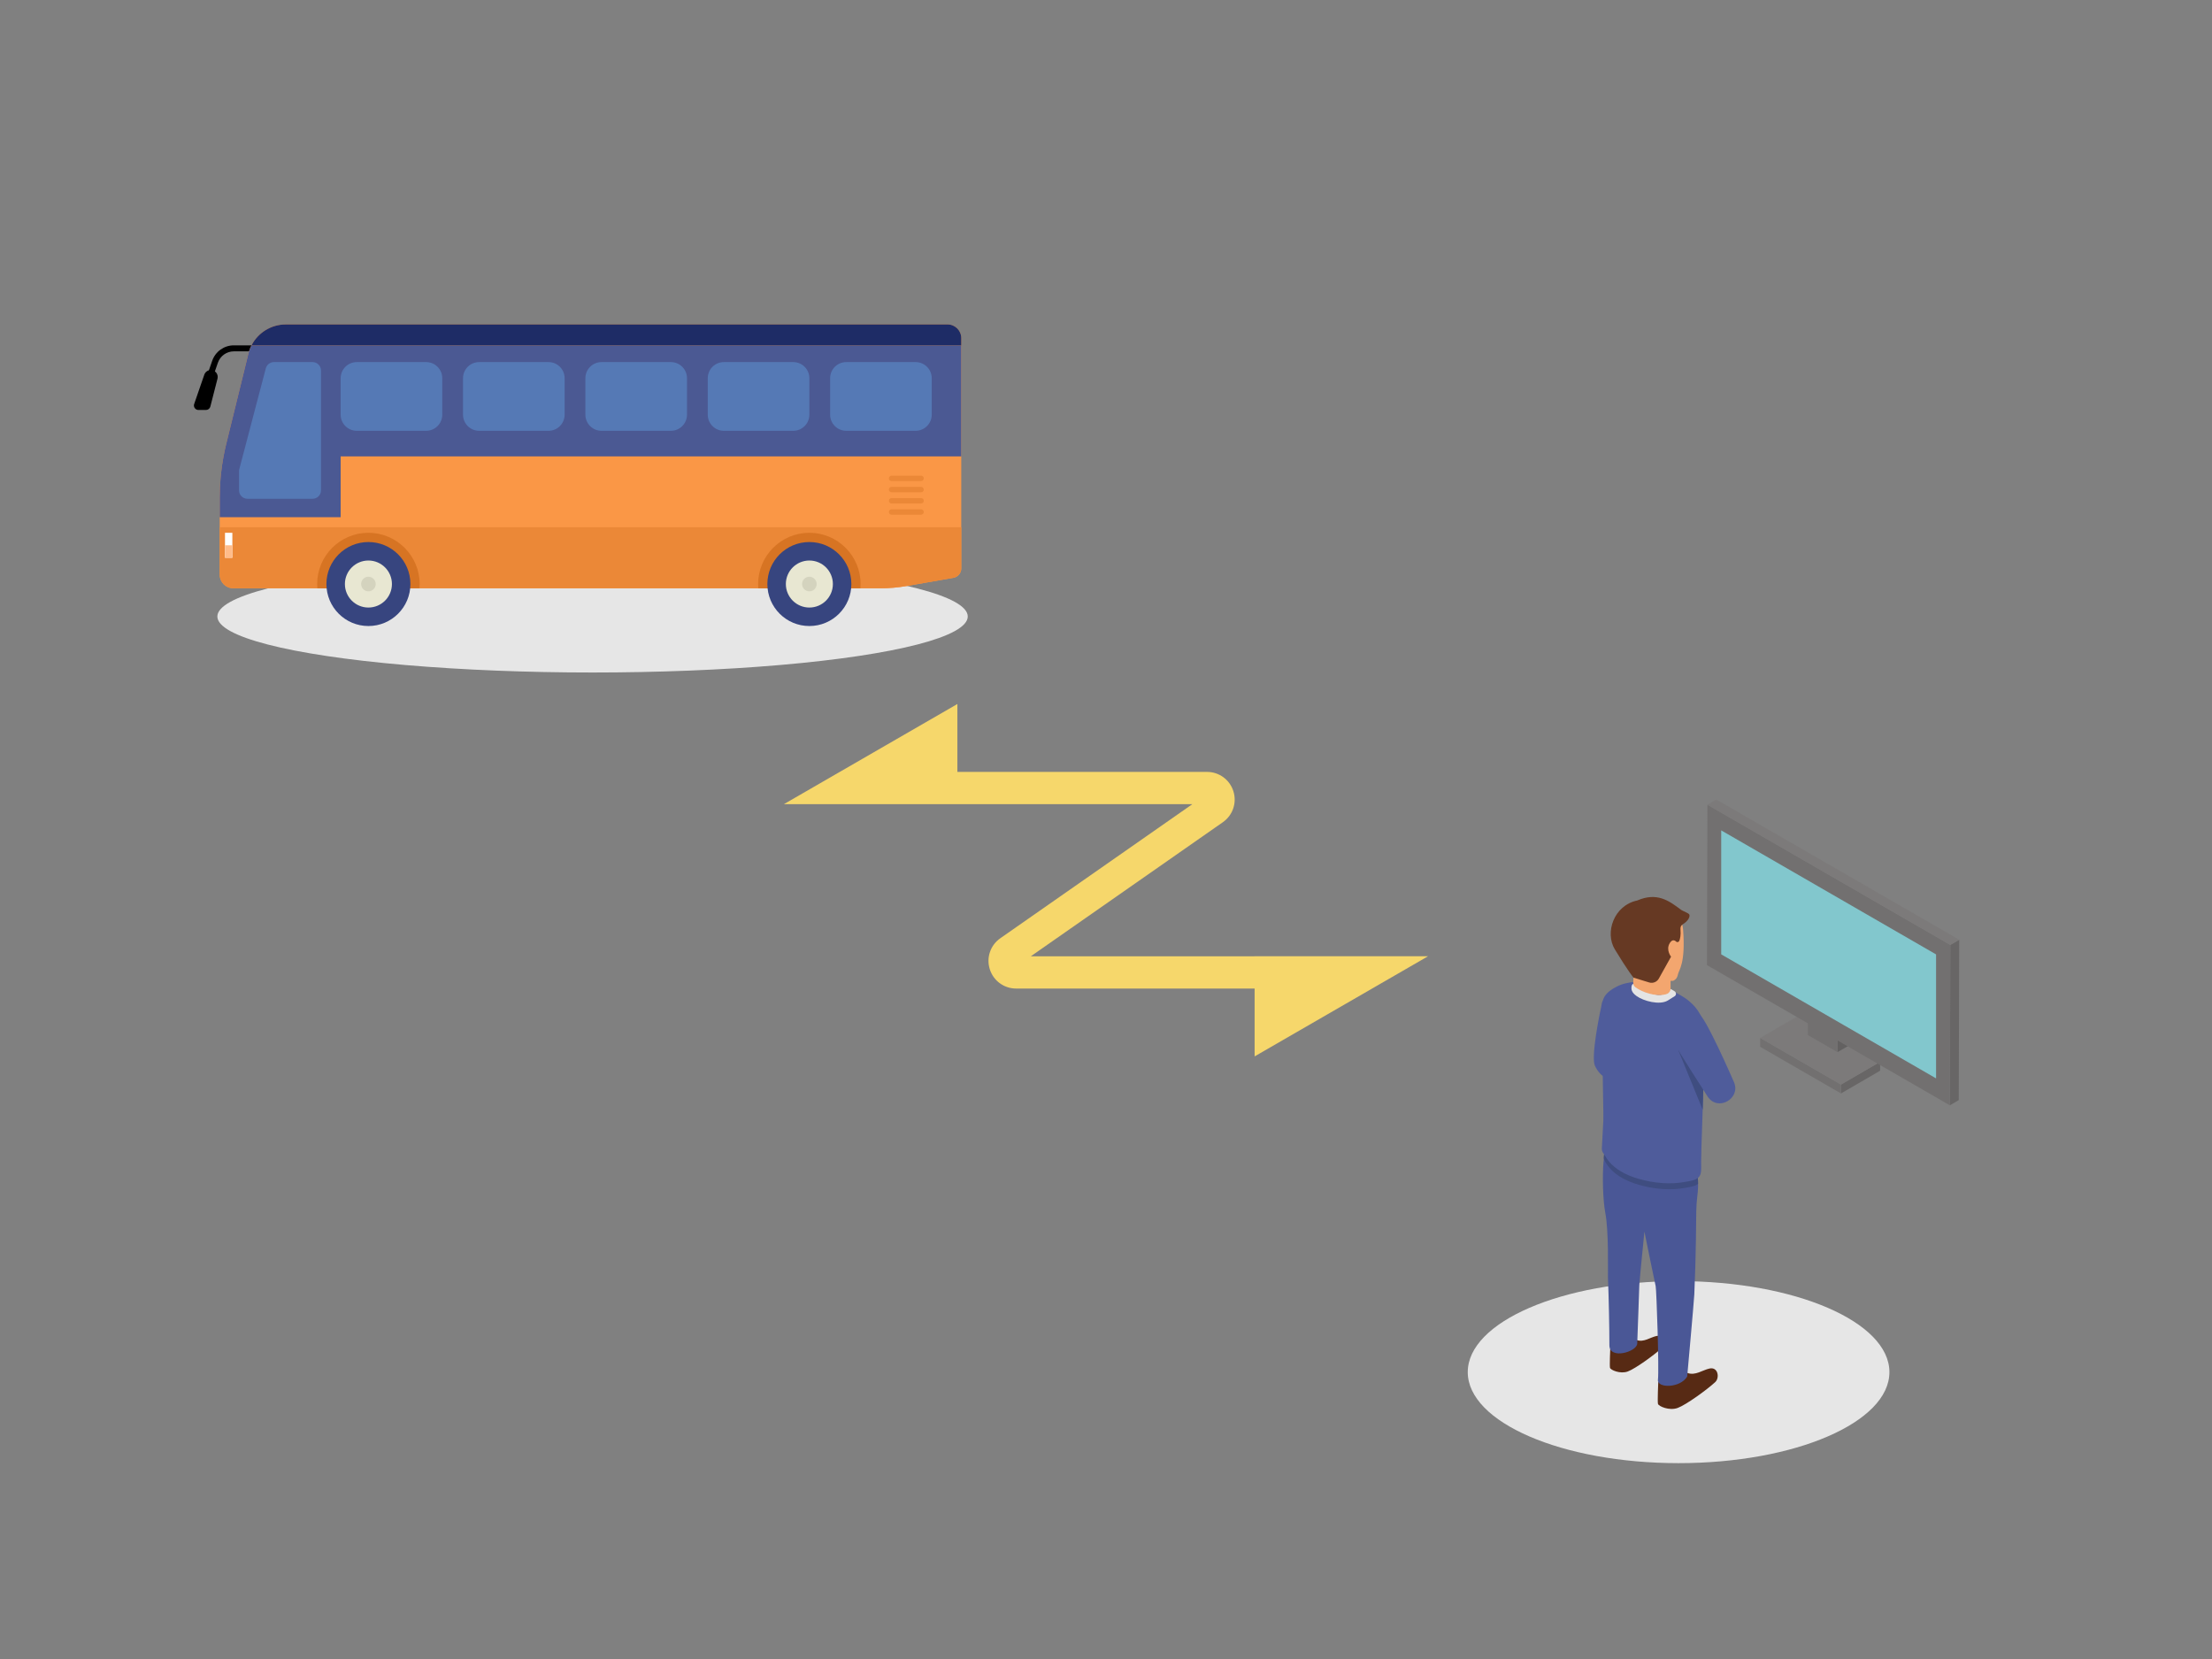 <?xml version="1.0" encoding="UTF-8"?>
<svg id="_レイヤー_2" data-name="レイヤー 2" xmlns="http://www.w3.org/2000/svg" viewBox="0 0 960 720">
  <rect x="0" y="0" width="960" height="720" fill="#808080" stroke="none"/>
  <defs>
    <style>
      .cls-1 {
        fill: none;
      }

      .cls-2 {
        fill: #d77423;
      }

      .cls-3 {
        fill: #d4d3be;
      }

      .cls-4 {
        fill: #686666;
      }

      .cls-5 {
        fill: #82c7cd;
      }

      .cls-6 {
        fill: #3f4d80;
      }

      .cls-7 {
        fill: #e6e6e6;
      }

      .cls-8 {
        fill: #fa9746;
      }

      .cls-9 {
        fill: #5579b5;
      }

      .cls-10 {
        fill: #e4e4e4;
      }

      .cls-11 {
        fill: #4b5993;
      }

      .cls-12 {
        fill: #4a5796;
      }

      .cls-13 {
        fill: #4f5c9b;
      }

      .cls-14 {
        fill: #f3a66f;
      }

      .cls-15 {
        fill: #727070;
      }

      .cls-16 {
        fill: #ffbc8a;
      }

      .cls-17 {
        fill: #37457f;
      }

      .cls-18 {
        fill: #e8e7d2;
      }

      .cls-19 {
        fill: #fff;
      }

      .cls-20 {
        fill: #636161;
      }

      .cls-21 {
        fill: #7c7a7a;
      }

      .cls-22 {
        fill: #f6d76b;
      }

      .cls-23 {
        fill: #1e2c66;
      }

      .cls-24 {
        fill: #572a14;
      }

      .cls-25 {
        fill: #663923;
      }

      .cls-26 {
        fill: #eb8837;
      }
    </style>
  </defs>
  <g id="_枠" data-name="枠">
    <rect class="cls-1" width="960" height="720"/>
  </g>
  <g id="_メイン" data-name="メイン">
    <ellipse class="cls-7" cx="728.5" cy="595.5" rx="91.5" ry="39.5"/>
    <ellipse class="cls-7" cx="257.167" cy="267.55" rx="162.833" ry="24.313"/>
    <g>
      <g>
        <polygon class="cls-4" points="815.986 460.816 815.975 464.676 798.975 474.552 798.986 470.693 815.986 460.816"/>
        <polygon class="cls-15" points="798.986 470.693 798.975 474.552 763.911 454.314 763.922 450.454 798.986 470.693"/>
        <polygon class="cls-21" points="815.986 460.816 798.986 470.693 763.922 450.454 780.922 440.577 815.986 460.816"/>
      </g>
      <g>
        <polygon class="cls-20" points="802.338 436.223 802.288 453.829 797.466 456.631 797.516 439.025 802.338 436.223"/>
        <polygon class="cls-15" points="797.516 439.025 797.466 456.631 784.605 449.208 784.655 431.602 797.516 439.025"/>
        <polygon class="cls-15" points="802.338 436.223 797.516 439.025 784.655 431.602 789.478 428.8 802.338 436.223"/>
      </g>
      <g>
        <polygon class="cls-4" points="850.293 407.844 850.096 477.454 846.23 479.7 846.427 410.09 850.293 407.844"/>
        <polygon class="cls-15" points="846.427 410.09 846.23 479.7 740.816 418.856 741.013 349.246 846.427 410.09"/>
        <polygon class="cls-21" points="850.293 407.844 846.427 410.09 741.013 349.246 744.879 347 850.293 407.844"/>
      </g>
      <polygon class="cls-5" points="746.999 360.383 746.999 414.189 833.265 463.981 840.245 468.01 840.245 414.204 746.999 360.383"/>
    </g>
    <g>
      <path class="cls-24" d="M732.387,595.863c3.381,1.263,6.493-1.273,9.553-1.932,3.706-.799,4.477,4.047,2.442,5.915-3.722,3.417-12.635,9.844-16.267,11.192s-8.302-.727-8.562-1.765.122-9.429.122-9.429l12.712-3.98Z"/>
      <path class="cls-24" d="M710.291,581.561c3.043,1.137,5.844-1.146,8.598-1.739,3.335-.719,4.029,3.642,2.198,5.323-3.35,3.075-11.371,8.86-14.641,10.073-3.269,1.213-7.472-.655-7.705-1.588-.234-.933.11-8.487.11-8.487l11.441-3.582Z"/>
      <path class="cls-12" d="M736.171,525.797c-.044,2.795-.067,18.313-.841,35.892-.124,2.817-3.098,35.724-3.098,35.724-3.053,5.14-13.143,5.096-12.692,1.407.54-4.397-.62-39.139-.991-40.634-.38-1.486-4.877-23.657-4.877-23.657,0,0-1.991,19.764-2.213,23.064-.089,1.345-.664,20.914-.912,25.559-.186,3.548-12.081,7.06-12.081.69,0-7.139-.257-20.746-.628-29.487-.062-3.468.407-19.932-1.168-28.133-1.035-5.432-1.266-15.845-.761-21.861.133-1.513.31-2.751.531-3.556,1.168-4.308,1.035-4.928.974-5.016,4.638,4.114,10.939,6.918,17.099,8.838,11.001,3.415,21.587,3.981,21.587,3.981.372,1.327.62,2.592.752,3.848.098.929.133,1.769.115,2.583-.044,3.026-.726,5.662-.797,10.758Z"/>
      <path class="cls-6" d="M736.968,513.791c-1.399,1.124-3.7,1.371-5.293,1.681-6.718,1.292-13.869.601-20.419-1.274-5.673-1.628-11.444-4.556-14.497-9.838-.069-.119-.139-.233-.211-.342-.403-.612-.605-1.339-.521-2.068.114-.988.252-1.807.414-2.395,1.168-4.308,1.035-4.928.974-5.016,4.638,4.114,10.939,6.918,17.099,8.838,11.001,3.415,21.587,3.981,21.587,3.981.372,1.327.62,2.592.752,3.848.097.929.133,1.769.115,2.583Z"/>
      <path class="cls-13" d="M739.602,452.074c0,2.424-.027,4.848-.071,7.263-.035,2.221-.08,4.441-.133,6.662-.124,5.211-.283,10.413-.443,15.615-.177,5.423-.363,10.847-.54,16.27-.062,2.114-.071,4.229-.124,6.352-.035,1.327.124,3.034-.097,4.485-.062.416-.159.814-.301,1.168-.903,2.3-4.204,2.601-6.284,2.999-6.718,1.292-13.878.601-20.427-1.274-5.673-1.619-11.444-4.556-14.497-9.838-.752-1.3-1.708-1.876-1.46-3.928l.62-11.581c.009-.062.009-2.999.009-3.07l-.726-43.42c0-5.547.274-8.298,6.434-11.545,4.638-2.45,11.533-2.743,16.843-1.389,2.938.752,4.886,1.415,7.39,3.008,2.762,1.752,4.832,2.592,7.196,4.565,4.452,3.707,5.753,7.29,6.311,10.086.487,2.433.301,5.105.301,7.573Z"/>
      <path class="cls-10" d="M709.873,427.782c1.586,1.087,6.872,3.88,9.773,4.021s4.957-1.782,5.383-2.599c.354.117.927.521,1.652.939.84.484.949,1.642.146,2.184-.68.459-1.642,1.074-3.006,1.892-3.543,2.125-10.515.244-13.544-1.931-2.35-1.687-2.237-3.023-2.237-3.659s.2-1.503.82-1.635l1.013.787Z"/>
      <path class="cls-14" d="M730.465,403.581c-.278-3.61-2.14-9.493-8.938-11.025-6.639-1.496-13.572,1.255-16.084,6.635-2.512,5.38-1.613,12.73-.036,17.927.273.9,3.525,6.834,3.519,7.173-.013.807-.064.29-.118,2.214-.021.761.325,1.487.938,1.939,2.914,2.149,8.723,4.266,13.312,3.056.924-.243,1.694-.963,1.913-1.893.046-.196.069-.404.056-.625-.017-.294,0-3.064,0-3.064,0-.19.155-.31.338-.259.737.207,1.253-.204,1.702-.571.483-.394.952-1.05,1.2-2.365.319-1.685,3.324-4.507,2.198-19.143Z"/>
      <path class="cls-6" d="M739.531,459.338c-.035,2.221-.08,4.441-.133,6.662-.124,5.211-.283,10.413-.443,15.615l-10.577-25.842h8.594l2.558,3.565Z"/>
      <path class="cls-13" d="M727.373,454.07c.7,1.411,11.857,19.026,13.735,21.841,4.451,6.674,14.381.856,11.496-6.114,0,0-12.969-29.98-15.633-29.98-3.32,0-11.978,9.454-9.599,14.253Z"/>
      <path class="cls-13" d="M696.627,434.619c-.2-.455-1.178-.218-1.287.266-1.229,5.442-4.919,23.866-3.161,27.632,2.065,4.423,6.281,7.962,11.696,3.834,4.698-3.582-4.681-25.886-7.248-31.732Z"/>
      <path class="cls-25" d="M729.404,394.728c-5.165-3.887-10.319-7.594-18.819-3.929-10.232,2.147-14.157,13.951-9.764,21.203,5.746,9.485,8.105,12.289,8.105,12.289l6.8,2.089c1.624.499,3.377-.204,4.204-1.688l5.3-9.493s-2.343-2.928-.586-5.856c1.068-1.779,2.136-1.324,2.809-.693.435.408,1.149.219,1.362-.337.372-.971.725-2.546.515-4.826-.094-1.025.113-1.791,1.06-2.386,2.283-1.436,3.099-3.147,2.796-4.124-.22-.715-2.695-1.429-3.784-2.249Z"/>
    </g>
    <path class="cls-22" d="M619.791,415h-75.291v.029h-97.134l83.344-58.19c4.318-3.015,6.158-8.416,4.578-13.439-1.581-5.024-6.181-8.399-11.447-8.399h-108.341v-29.469l-75.291,43.469h177.273l-83.344,58.19c-4.318,3.015-6.158,8.416-4.578,13.439,1.581,5.024,6.181,8.399,11.447,8.399h103.492v29.44l75.291-43.469Z"/>
    <g>
      <path d="M94.394,164.335l-3.109,12.123c-.222.866-1.003,1.472-1.897,1.472h-3.266c-1.346,0-2.29-1.327-1.851-2.598l4.395-12.718c.417-1.206,1.553-2.016,2.828-2.016h0c1.955,0,3.385,1.844,2.9,3.737Z"/>
      <path d="M112.004,149.874v2.607h-10.507c-3.122,0-5.903,1.977-6.928,4.93l-1.305,3.765-1.123,3.239-2.464-.854.987-2.844,1.444-4.16c1.388-4.001,5.158-6.683,9.391-6.683h10.507Z"/>
      <path class="cls-8" d="M417.184,146.763v99.944c0,2.006-1.442,3.722-3.417,4.067l-20.504,3.588c-3.613.632-7.275.95-10.943.95H101.262c-3.265,0-5.909-2.645-5.909-5.911v-33.5c0-5.991.555-11.964,1.656-17.844.331-1.769.712-3.528,1.141-5.277l1.742-7.098,7.891-32.134c.088-.361.189-.718.301-1.067.287-.908.648-1.781,1.073-2.607,2.822-5.478,8.511-9.074,14.881-9.074h287.185c3.293,0,5.962,2.67,5.962,5.963Z"/>
      <path class="cls-11" d="M417.184,149.874v48.184H147.843v26.394h-52.49v-8.55c0-5.991.555-11.964,1.656-17.844.331-1.769.712-3.528,1.141-5.277l1.742-7.098,7.891-32.134c.088-.361.189-.718.301-1.067.287-.908.648-1.781,1.073-2.607,0,0,308.028,0,308.028,0Z"/>
      <path class="cls-23" d="M417.184,146.764v3.111H109.156c2.821-5.477,8.511-9.073,14.881-9.073h287.185c3.293,0,5.962,2.669,5.962,5.962Z"/>
      <path class="cls-9" d="M103.865,203.584l11.493-43.717c.422-1.605,1.872-2.723,3.53-2.723h16.769c2.016,0,3.651,1.635,3.651,3.651v52.026c0,2.017-1.635,3.651-3.651,3.651h-28.261c-2.016,0-3.651-1.635-3.651-3.651v-8.31c0-.313.04-.625.12-.928Z"/>
      <path class="cls-9" d="M184.935,186.968h-30.086c-3.87,0-7.006-3.137-7.006-7.006v-15.811c0-3.87,3.137-7.006,7.006-7.006h30.086c3.87,0,7.006,3.137,7.006,7.006v15.81c0,3.87-3.137,7.006-7.006,7.006Z"/>
      <path class="cls-9" d="M238.042,186.968h-30.086c-3.87,0-7.006-3.137-7.006-7.006v-15.811c0-3.87,3.137-7.006,7.006-7.006h30.086c3.87,0,7.006,3.137,7.006,7.006v15.81c0,3.87-3.136,7.006-7.006,7.006Z"/>
      <path class="cls-9" d="M291.149,186.968h-30.086c-3.87,0-7.006-3.137-7.006-7.006v-15.811c0-3.87,3.137-7.006,7.006-7.006h30.086c3.87,0,7.006,3.137,7.006,7.006v15.81c0,3.87-3.137,7.006-7.006,7.006Z"/>
      <path class="cls-9" d="M344.256,186.968h-30.086c-3.87,0-7.006-3.137-7.006-7.006v-15.811c0-3.87,3.137-7.006,7.006-7.006h30.086c3.87,0,7.006,3.137,7.006,7.006v15.81c0,3.87-3.136,7.006-7.006,7.006Z"/>
      <path class="cls-9" d="M397.363,186.968h-30.086c-3.87,0-7.006-3.137-7.006-7.006v-15.811c0-3.87,3.137-7.006,7.006-7.006h30.086c3.87,0,7.006,3.137,7.006,7.006v15.81c0,3.87-3.137,7.006-7.006,7.006Z"/>
      <path class="cls-26" d="M417.184,228.82v17.887c0,2.006-1.442,3.722-3.417,4.067l-20.504,3.588c-3.613.632-7.275.95-10.943.95H101.262c-3.265,0-5.909-2.645-5.909-5.911v-20.582h321.831Z"/>
      <path class="cls-2" d="M182.126,253.467c0,.622-.026,1.237-.076,1.845h-44.321c-.05-.608-.076-1.223-.076-1.845,0-12.264,9.974-22.241,22.237-22.241s22.237,9.976,22.237,22.241Z"/>
      <circle class="cls-17" cx="159.89" cy="253.467" r="18.226"/>
      <circle class="cls-18" cx="159.89" cy="253.467" r="10.205"/>
      <circle class="cls-3" cx="159.89" cy="253.467" r="3.166"/>
      <path class="cls-2" d="M373.498,253.467c0,.622-.026,1.237-.076,1.845h-44.321c-.05-.608-.076-1.223-.076-1.845,0-12.264,9.974-22.241,22.237-22.241s22.237,9.976,22.237,22.241Z"/>
      <circle class="cls-17" cx="351.262" cy="253.467" r="18.226"/>
      <circle class="cls-18" cx="351.262" cy="253.467" r="10.205"/>
      <circle class="cls-3" cx="351.262" cy="253.467" r="3.166"/>
      <path class="cls-26" d="M399.754,208.781h-12.818c-.644,0-1.17-.527-1.17-1.171h0c0-.644.526-1.171,1.17-1.171h12.818c.644,0,1.17.527,1.17,1.171h0c0,.644-.527,1.171-1.17,1.171Z"/>
      <path class="cls-26" d="M399.754,213.646h-12.818c-.644,0-1.17-.527-1.17-1.171h0c0-.644.526-1.171,1.17-1.171h12.818c.644,0,1.17.527,1.17,1.171h0c0,.644-.527,1.171-1.17,1.171Z"/>
      <path class="cls-26" d="M399.754,218.512h-12.818c-.644,0-1.17-.527-1.17-1.171h0c0-.644.526-1.171,1.17-1.171h12.818c.644,0,1.17.527,1.17,1.171h0c0,.644-.527,1.171-1.17,1.171Z"/>
      <path class="cls-26" d="M399.754,223.378h-12.818c-.644,0-1.17-.527-1.17-1.171h0c0-.644.526-1.171,1.17-1.171h12.818c.644,0,1.17.527,1.17,1.171h0c0,.644-.527,1.171-1.17,1.171Z"/>
      <rect class="cls-19" x="97.644" y="231.227" width="3.196" height="10.839"/>
      <rect class="cls-16" x="97.644" y="236.647" width="3.196" height="5.42"/>
    </g>
  </g>
</svg>